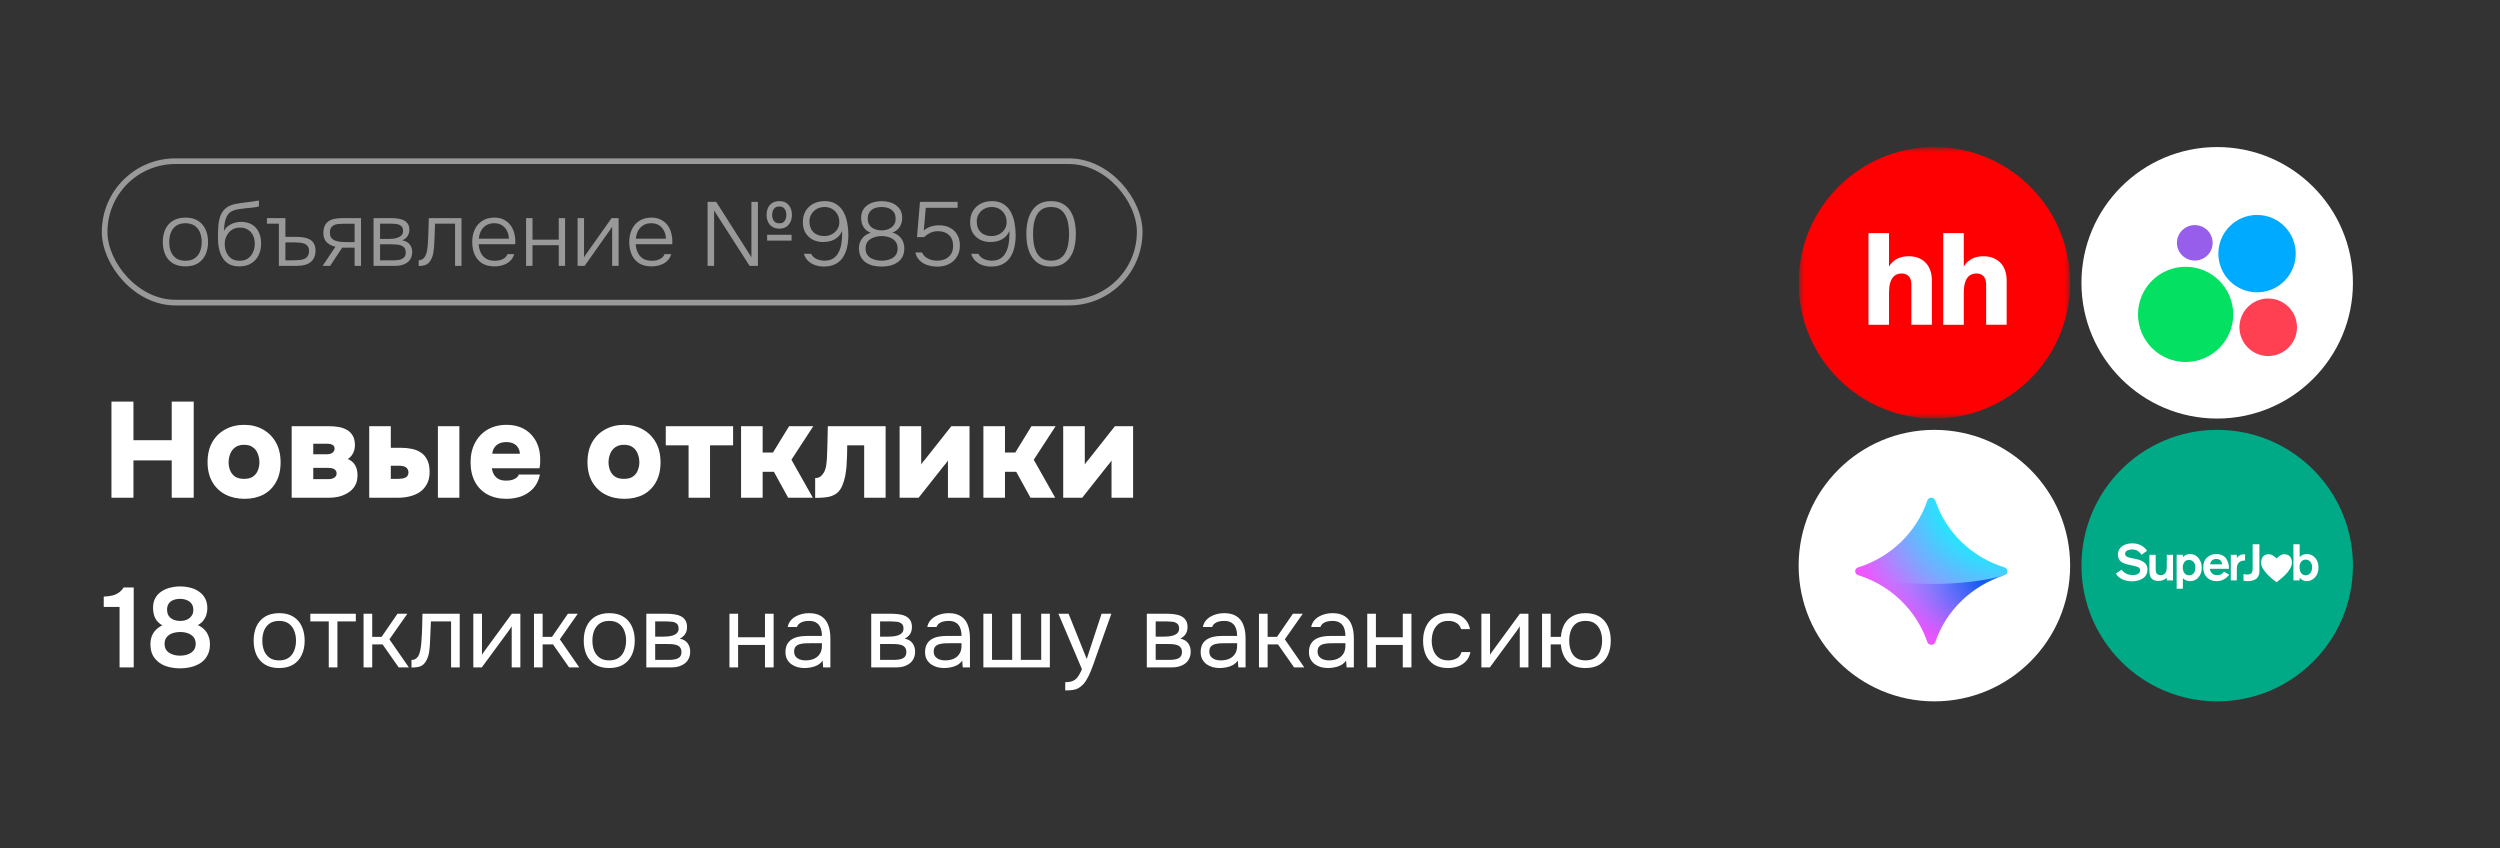 <?xml version="1.0" encoding="UTF-8"?> <svg xmlns="http://www.w3.org/2000/svg" width="221" height="75" viewBox="0 0 221 75" fill="none"><rect x="0" y="0" width="221" height="75" fill="#333333" stroke="none"/><g opacity="0.5"><rect x="9.25" y="14.25" width="91.5" height="12.5" rx="6.25" stroke="white" stroke-width="0.5"></rect><path d="M16.392 23.548C15.949 23.548 15.579 23.457 15.28 23.276C14.981 23.089 14.757 22.833 14.608 22.508C14.464 22.183 14.392 21.812 14.392 21.396C14.392 20.975 14.464 20.604 14.608 20.284C14.757 19.959 14.981 19.703 15.28 19.516C15.579 19.329 15.952 19.236 16.4 19.236C16.843 19.236 17.211 19.329 17.504 19.516C17.803 19.703 18.024 19.959 18.168 20.284C18.317 20.604 18.392 20.975 18.392 21.396C18.392 21.812 18.317 22.183 18.168 22.508C18.019 22.833 17.795 23.089 17.496 23.276C17.203 23.457 16.835 23.548 16.392 23.548ZM16.392 23.052C16.723 23.052 16.995 22.98 17.208 22.836C17.421 22.687 17.579 22.487 17.68 22.236C17.781 21.985 17.832 21.705 17.832 21.396C17.832 21.087 17.781 20.807 17.68 20.556C17.579 20.305 17.421 20.105 17.208 19.956C16.995 19.807 16.723 19.732 16.392 19.732C16.061 19.732 15.789 19.807 15.576 19.956C15.363 20.105 15.205 20.305 15.104 20.556C15.008 20.807 14.96 21.087 14.96 21.396C14.96 21.705 15.008 21.985 15.104 22.236C15.205 22.487 15.363 22.687 15.576 22.836C15.789 22.98 16.061 23.052 16.392 23.052ZM21.171 23.548C20.878 23.548 20.622 23.505 20.403 23.42C20.19 23.329 20.011 23.204 19.867 23.044C19.723 22.884 19.606 22.697 19.515 22.484C19.43 22.271 19.366 22.044 19.323 21.804C19.286 21.559 19.267 21.305 19.267 21.044C19.267 20.665 19.278 20.308 19.299 19.972C19.326 19.636 19.39 19.335 19.491 19.068C19.593 18.796 19.755 18.569 19.979 18.388C20.203 18.207 20.513 18.081 20.907 18.012C21.137 17.969 21.363 17.935 21.587 17.908C21.811 17.881 22.033 17.855 22.251 17.828C22.315 17.817 22.382 17.807 22.451 17.796C22.521 17.785 22.593 17.775 22.667 17.764C22.747 17.748 22.822 17.735 22.891 17.724V18.244C22.838 18.265 22.769 18.284 22.683 18.3C22.598 18.311 22.507 18.324 22.411 18.34C22.315 18.351 22.219 18.361 22.123 18.372C22.033 18.377 21.947 18.385 21.867 18.396C21.793 18.401 21.731 18.407 21.683 18.412C21.491 18.433 21.294 18.46 21.091 18.492C20.894 18.519 20.707 18.572 20.531 18.652C20.361 18.727 20.217 18.857 20.099 19.044C20.019 19.172 19.958 19.319 19.915 19.484C19.873 19.649 19.843 19.815 19.827 19.98C19.811 20.14 19.801 20.284 19.795 20.412C19.907 20.209 20.049 20.052 20.219 19.94C20.39 19.823 20.571 19.74 20.763 19.692C20.955 19.639 21.137 19.612 21.307 19.612C21.686 19.612 22.009 19.692 22.275 19.852C22.542 20.012 22.742 20.236 22.875 20.524C23.014 20.812 23.083 21.145 23.083 21.524C23.083 21.908 23.009 22.255 22.859 22.564C22.71 22.868 22.491 23.108 22.203 23.284C21.921 23.46 21.577 23.548 21.171 23.548ZM21.187 23.052C21.475 23.052 21.718 22.985 21.915 22.852C22.113 22.713 22.262 22.529 22.363 22.3C22.47 22.071 22.523 21.82 22.523 21.548C22.523 21.276 22.473 21.033 22.371 20.82C22.27 20.601 22.121 20.431 21.923 20.308C21.731 20.18 21.494 20.116 21.211 20.116C20.939 20.116 20.702 20.183 20.499 20.316C20.302 20.449 20.147 20.625 20.035 20.844C19.923 21.063 19.867 21.303 19.867 21.564C19.867 21.831 19.915 22.079 20.011 22.308C20.113 22.532 20.259 22.713 20.451 22.852C20.649 22.985 20.894 23.052 21.187 23.052ZM24.653 23.5V19.772H23.597V19.284H25.229V20.94H26.221C26.461 20.94 26.682 20.959 26.885 20.996C27.087 21.033 27.263 21.097 27.413 21.188C27.562 21.273 27.679 21.396 27.765 21.556C27.85 21.711 27.893 21.908 27.893 22.148C27.893 22.393 27.85 22.604 27.765 22.78C27.685 22.951 27.57 23.089 27.421 23.196C27.277 23.303 27.106 23.38 26.909 23.428C26.711 23.476 26.498 23.5 26.269 23.5H24.653ZM25.229 23.012H25.821C26.013 23.012 26.197 23.007 26.373 22.996C26.554 22.985 26.714 22.956 26.853 22.908C26.997 22.855 27.109 22.769 27.189 22.652C27.274 22.535 27.317 22.375 27.317 22.172C27.317 22.001 27.279 21.868 27.205 21.772C27.135 21.671 27.042 21.596 26.925 21.548C26.807 21.495 26.677 21.463 26.533 21.452C26.394 21.436 26.255 21.428 26.117 21.428H25.229V23.012ZM28.523 23.5L29.651 21.812C29.331 21.737 29.072 21.604 28.875 21.412C28.683 21.215 28.587 20.945 28.587 20.604C28.587 20.348 28.627 20.135 28.707 19.964C28.787 19.793 28.899 19.66 29.043 19.564C29.187 19.463 29.357 19.391 29.555 19.348C29.757 19.305 29.981 19.284 30.227 19.284H31.915V23.5H31.347V21.892H30.251L29.187 23.5H28.523ZM30.643 21.404H31.347V19.78H30.339C30.173 19.78 30.019 19.788 29.875 19.804C29.736 19.82 29.613 19.855 29.507 19.908C29.4 19.961 29.315 20.041 29.251 20.148C29.192 20.249 29.163 20.388 29.163 20.564C29.163 20.761 29.205 20.916 29.291 21.028C29.381 21.14 29.499 21.223 29.643 21.276C29.787 21.329 29.947 21.364 30.123 21.38C30.299 21.396 30.472 21.404 30.643 21.404ZM33.021 23.5V19.284H34.645C34.821 19.284 34.999 19.297 35.181 19.324C35.362 19.345 35.527 19.393 35.677 19.468C35.831 19.537 35.954 19.641 36.045 19.78C36.141 19.913 36.189 20.095 36.189 20.324C36.189 20.447 36.167 20.567 36.125 20.684C36.082 20.801 36.015 20.908 35.925 21.004C35.839 21.1 35.719 21.18 35.565 21.244C35.869 21.308 36.09 21.433 36.229 21.62C36.367 21.801 36.437 22.02 36.437 22.276C36.437 22.489 36.397 22.673 36.317 22.828C36.242 22.983 36.135 23.111 35.997 23.212C35.863 23.308 35.706 23.38 35.525 23.428C35.349 23.476 35.162 23.5 34.965 23.5H33.021ZM33.597 23.012H34.813C34.983 23.012 35.149 22.996 35.309 22.964C35.474 22.927 35.607 22.86 35.709 22.764C35.815 22.663 35.869 22.516 35.869 22.324C35.869 22.143 35.829 22.004 35.749 21.908C35.669 21.807 35.565 21.735 35.437 21.692C35.309 21.649 35.17 21.623 35.021 21.612C34.871 21.601 34.73 21.596 34.597 21.596H33.597V23.012ZM33.597 21.124H34.365C34.482 21.124 34.613 21.116 34.757 21.1C34.901 21.084 35.039 21.052 35.173 21.004C35.306 20.956 35.415 20.887 35.501 20.796C35.586 20.7 35.629 20.575 35.629 20.42C35.629 20.207 35.57 20.057 35.453 19.972C35.341 19.881 35.202 19.825 35.037 19.804C34.877 19.783 34.722 19.772 34.573 19.772H33.597V21.124ZM37.012 23.516V23.012C37.118 23.007 37.212 22.983 37.292 22.94C37.377 22.897 37.449 22.839 37.508 22.764C37.604 22.647 37.676 22.484 37.724 22.276C37.772 22.063 37.804 21.833 37.82 21.588C37.841 21.337 37.854 21.084 37.86 20.828C37.87 20.567 37.878 20.308 37.884 20.052C37.894 19.791 37.902 19.535 37.908 19.284H40.796V23.5H40.228V19.772H38.46C38.454 19.975 38.446 20.177 38.436 20.38C38.43 20.577 38.422 20.775 38.412 20.972C38.406 21.169 38.398 21.369 38.388 21.572C38.377 21.807 38.35 22.06 38.308 22.332C38.265 22.599 38.177 22.836 38.044 23.044C37.937 23.215 37.806 23.335 37.652 23.404C37.497 23.473 37.284 23.511 37.012 23.516ZM43.72 23.548C43.277 23.548 42.909 23.457 42.616 23.276C42.322 23.089 42.104 22.833 41.96 22.508C41.816 22.183 41.744 21.812 41.744 21.396C41.744 20.98 41.818 20.612 41.968 20.292C42.117 19.967 42.338 19.711 42.632 19.524C42.925 19.332 43.285 19.236 43.712 19.236C44.021 19.236 44.29 19.295 44.52 19.412C44.754 19.524 44.949 19.679 45.104 19.876C45.258 20.073 45.37 20.297 45.44 20.548C45.514 20.799 45.552 21.057 45.552 21.324C45.552 21.372 45.552 21.417 45.552 21.46C45.552 21.503 45.549 21.545 45.544 21.588H42.312C42.333 21.871 42.397 22.124 42.504 22.348C42.61 22.567 42.765 22.74 42.968 22.868C43.176 22.991 43.434 23.052 43.744 23.052C43.888 23.052 44.034 23.036 44.184 23.004C44.333 22.967 44.469 22.905 44.592 22.82C44.714 22.729 44.805 22.612 44.864 22.468H45.456C45.381 22.719 45.256 22.924 45.08 23.084C44.904 23.244 44.696 23.361 44.456 23.436C44.216 23.511 43.97 23.548 43.72 23.548ZM42.328 21.1H44.984C44.978 20.839 44.922 20.607 44.816 20.404C44.709 20.196 44.562 20.033 44.376 19.916C44.189 19.793 43.96 19.732 43.688 19.732C43.405 19.732 43.165 19.796 42.968 19.924C42.77 20.052 42.618 20.22 42.512 20.428C42.41 20.636 42.349 20.86 42.328 21.1ZM46.505 23.5V19.284H47.073V21.188H49.393V19.284H49.953V23.5H49.393V21.676H47.073V23.5H46.505ZM51.06 23.5V19.284H51.628V22.748C51.665 22.679 51.711 22.607 51.764 22.532C51.822 22.452 51.87 22.385 51.908 22.332L54.06 19.284H54.684V23.5H54.116V20.036C54.073 20.111 54.028 20.183 53.98 20.252C53.932 20.321 53.884 20.388 53.836 20.452L51.684 23.5H51.06ZM57.602 23.548C57.16 23.548 56.792 23.457 56.498 23.276C56.205 23.089 55.986 22.833 55.842 22.508C55.698 22.183 55.626 21.812 55.626 21.396C55.626 20.98 55.701 20.612 55.85 20.292C56 19.967 56.221 19.711 56.514 19.524C56.808 19.332 57.168 19.236 57.594 19.236C57.904 19.236 58.173 19.295 58.402 19.412C58.637 19.524 58.832 19.679 58.986 19.876C59.141 20.073 59.253 20.297 59.322 20.548C59.397 20.799 59.434 21.057 59.434 21.324C59.434 21.372 59.434 21.417 59.434 21.46C59.434 21.503 59.432 21.545 59.426 21.588H56.194C56.216 21.871 56.28 22.124 56.386 22.348C56.493 22.567 56.648 22.74 56.85 22.868C57.058 22.991 57.317 23.052 57.626 23.052C57.77 23.052 57.917 23.036 58.066 23.004C58.216 22.967 58.352 22.905 58.474 22.82C58.597 22.729 58.688 22.612 58.746 22.468H59.338C59.264 22.719 59.138 22.924 58.962 23.084C58.786 23.244 58.578 23.361 58.338 23.436C58.098 23.511 57.853 23.548 57.602 23.548ZM56.21 21.1H58.866C58.861 20.839 58.805 20.607 58.698 20.404C58.592 20.196 58.445 20.033 58.258 19.916C58.072 19.793 57.842 19.732 57.57 19.732C57.288 19.732 57.048 19.796 56.85 19.924C56.653 20.052 56.501 20.22 56.394 20.428C56.293 20.636 56.232 20.86 56.21 21.1ZM62.552 23.5V17.844H63.312L66.424 22.74V17.844H67V23.5H66.264L63.128 18.612V23.5H62.552ZM67.816 21.268V20.756H69.976V21.268H67.816ZM68.896 20.212C68.651 20.212 68.443 20.159 68.272 20.052C68.107 19.945 67.981 19.801 67.896 19.62C67.811 19.433 67.768 19.225 67.768 18.996C67.768 18.756 67.811 18.545 67.896 18.364C67.981 18.183 68.109 18.041 68.28 17.94C68.451 17.833 68.659 17.78 68.904 17.78C69.144 17.78 69.344 17.833 69.504 17.94C69.669 18.047 69.795 18.193 69.88 18.38C69.966 18.561 70.008 18.767 70.008 18.996C70.008 19.22 69.966 19.425 69.88 19.612C69.795 19.793 69.669 19.94 69.504 20.052C69.339 20.159 69.136 20.212 68.896 20.212ZM68.896 19.74C69.051 19.74 69.174 19.705 69.264 19.636C69.355 19.561 69.419 19.468 69.456 19.356C69.493 19.239 69.512 19.116 69.512 18.988C69.512 18.871 69.493 18.756 69.456 18.644C69.419 18.532 69.355 18.439 69.264 18.364C69.174 18.289 69.051 18.252 68.896 18.252C68.742 18.252 68.616 18.287 68.52 18.356C68.43 18.425 68.363 18.519 68.32 18.636C68.278 18.748 68.256 18.868 68.256 18.996C68.256 19.124 68.278 19.247 68.32 19.364C68.363 19.476 68.43 19.567 68.52 19.636C68.616 19.705 68.742 19.74 68.896 19.74ZM72.82 23.564C72.564 23.564 72.316 23.524 72.076 23.444C71.836 23.364 71.625 23.239 71.444 23.068C71.268 22.897 71.14 22.687 71.06 22.436H71.7C71.806 22.644 71.972 22.799 72.196 22.9C72.425 22.996 72.652 23.044 72.876 23.044C73.196 23.044 73.457 22.977 73.66 22.844C73.862 22.711 74.02 22.532 74.132 22.308C74.249 22.084 74.329 21.836 74.372 21.564C74.42 21.287 74.444 21.007 74.444 20.724C74.444 20.687 74.444 20.644 74.444 20.596C74.444 20.543 74.441 20.484 74.436 20.42C74.34 20.649 74.206 20.836 74.036 20.98C73.865 21.124 73.668 21.231 73.444 21.3C73.225 21.364 72.998 21.396 72.764 21.396C72.433 21.396 72.132 21.329 71.86 21.196C71.593 21.057 71.377 20.857 71.212 20.596C71.052 20.335 70.972 20.017 70.972 19.644C70.972 19.265 71.052 18.937 71.212 18.66C71.377 18.383 71.604 18.167 71.892 18.012C72.185 17.857 72.521 17.78 72.9 17.78C73.316 17.78 73.66 17.871 73.932 18.052C74.209 18.228 74.425 18.465 74.58 18.764C74.734 19.057 74.841 19.38 74.9 19.732C74.964 20.079 74.996 20.423 74.996 20.764C74.996 21.153 74.958 21.516 74.884 21.852C74.809 22.188 74.686 22.487 74.516 22.748C74.35 23.004 74.126 23.204 73.844 23.348C73.566 23.492 73.225 23.564 72.82 23.564ZM72.86 20.868C73.1 20.868 73.321 20.817 73.524 20.716C73.726 20.609 73.889 20.465 74.012 20.284C74.134 20.097 74.196 19.881 74.196 19.636C74.196 19.375 74.14 19.145 74.028 18.948C73.916 18.745 73.761 18.588 73.564 18.476C73.366 18.359 73.14 18.3 72.884 18.3C72.633 18.3 72.406 18.356 72.204 18.468C72.006 18.58 71.849 18.732 71.732 18.924C71.614 19.116 71.556 19.332 71.556 19.572C71.556 19.977 71.673 20.295 71.908 20.524C72.142 20.753 72.46 20.868 72.86 20.868ZM77.933 23.564C77.677 23.564 77.429 23.537 77.189 23.484C76.954 23.425 76.741 23.335 76.549 23.212C76.362 23.084 76.213 22.916 76.101 22.708C75.989 22.5 75.933 22.247 75.933 21.948C75.933 21.735 75.973 21.535 76.053 21.348C76.138 21.161 76.258 21.001 76.413 20.868C76.573 20.735 76.759 20.639 76.973 20.58C76.754 20.495 76.583 20.38 76.461 20.236C76.338 20.092 76.25 19.935 76.197 19.764C76.149 19.588 76.125 19.42 76.125 19.26C76.125 18.999 76.175 18.775 76.277 18.588C76.378 18.401 76.514 18.249 76.685 18.132C76.861 18.009 77.055 17.921 77.269 17.868C77.487 17.809 77.711 17.78 77.941 17.78C78.17 17.78 78.391 17.809 78.605 17.868C78.823 17.921 79.018 18.009 79.189 18.132C79.365 18.255 79.503 18.409 79.605 18.596C79.706 18.777 79.757 18.999 79.757 19.26C79.757 19.425 79.73 19.591 79.677 19.756C79.623 19.921 79.533 20.076 79.405 20.22C79.282 20.359 79.109 20.473 78.885 20.564C79.114 20.623 79.306 20.721 79.461 20.86C79.621 20.993 79.741 21.156 79.821 21.348C79.901 21.535 79.941 21.735 79.941 21.948C79.941 22.247 79.885 22.5 79.773 22.708C79.661 22.911 79.509 23.076 79.317 23.204C79.125 23.332 78.909 23.425 78.669 23.484C78.434 23.537 78.189 23.564 77.933 23.564ZM77.941 23.044C78.09 23.044 78.245 23.028 78.405 22.996C78.57 22.964 78.725 22.908 78.869 22.828C79.013 22.748 79.127 22.639 79.213 22.5C79.303 22.356 79.349 22.177 79.349 21.964C79.349 21.697 79.279 21.484 79.141 21.324C79.007 21.164 78.831 21.049 78.613 20.98C78.399 20.905 78.175 20.868 77.941 20.868C77.711 20.868 77.487 20.905 77.269 20.98C77.05 21.049 76.869 21.164 76.725 21.324C76.586 21.484 76.517 21.697 76.517 21.964C76.517 22.177 76.562 22.356 76.653 22.5C76.743 22.639 76.861 22.748 77.005 22.828C77.149 22.908 77.303 22.964 77.469 22.996C77.634 23.028 77.791 23.044 77.941 23.044ZM77.941 20.364C78.149 20.364 78.343 20.329 78.525 20.26C78.711 20.185 78.866 20.073 78.989 19.924C79.111 19.775 79.173 19.588 79.173 19.364C79.178 19.103 79.122 18.895 79.005 18.74C78.887 18.585 78.735 18.473 78.549 18.404C78.362 18.335 78.159 18.3 77.941 18.3C77.722 18.3 77.517 18.335 77.325 18.404C77.138 18.473 76.989 18.585 76.877 18.74C76.765 18.889 76.709 19.087 76.709 19.332C76.709 19.572 76.767 19.769 76.885 19.924C77.002 20.079 77.154 20.191 77.341 20.26C77.533 20.329 77.733 20.364 77.941 20.364ZM82.846 23.572C82.644 23.572 82.438 23.548 82.23 23.5C82.028 23.457 81.836 23.388 81.654 23.292C81.478 23.191 81.324 23.06 81.19 22.9C81.062 22.74 80.972 22.545 80.918 22.316H81.51C81.58 22.481 81.684 22.617 81.822 22.724C81.961 22.831 82.116 22.911 82.286 22.964C82.462 23.017 82.633 23.044 82.798 23.044C83.076 23.044 83.324 22.999 83.542 22.908C83.761 22.812 83.934 22.668 84.062 22.476C84.19 22.284 84.254 22.039 84.254 21.74C84.254 21.319 84.132 20.996 83.886 20.772C83.646 20.548 83.324 20.436 82.918 20.436C82.673 20.436 82.444 20.487 82.23 20.588C82.022 20.689 81.844 20.815 81.694 20.964H81.062L81.326 17.844H84.654V18.372H81.838L81.662 20.388C81.833 20.228 82.03 20.111 82.254 20.036C82.484 19.956 82.748 19.916 83.046 19.916C83.404 19.916 83.718 19.991 83.99 20.14C84.262 20.284 84.473 20.489 84.622 20.756C84.777 21.023 84.854 21.337 84.854 21.7C84.854 22.1 84.764 22.439 84.582 22.716C84.406 22.993 84.166 23.207 83.862 23.356C83.558 23.5 83.22 23.572 82.846 23.572ZM87.609 23.564C87.353 23.564 87.105 23.524 86.865 23.444C86.625 23.364 86.414 23.239 86.233 23.068C86.057 22.897 85.929 22.687 85.849 22.436H86.489C86.595 22.644 86.761 22.799 86.985 22.9C87.214 22.996 87.441 23.044 87.665 23.044C87.985 23.044 88.246 22.977 88.449 22.844C88.651 22.711 88.809 22.532 88.921 22.308C89.038 22.084 89.118 21.836 89.161 21.564C89.209 21.287 89.233 21.007 89.233 20.724C89.233 20.687 89.233 20.644 89.233 20.596C89.233 20.543 89.23 20.484 89.225 20.42C89.129 20.649 88.995 20.836 88.825 20.98C88.654 21.124 88.457 21.231 88.233 21.3C88.014 21.364 87.787 21.396 87.553 21.396C87.222 21.396 86.921 21.329 86.649 21.196C86.382 21.057 86.166 20.857 86.001 20.596C85.841 20.335 85.761 20.017 85.761 19.644C85.761 19.265 85.841 18.937 86.001 18.66C86.166 18.383 86.393 18.167 86.681 18.012C86.974 17.857 87.31 17.78 87.689 17.78C88.105 17.78 88.449 17.871 88.721 18.052C88.998 18.228 89.214 18.465 89.369 18.764C89.523 19.057 89.63 19.38 89.689 19.732C89.753 20.079 89.785 20.423 89.785 20.764C89.785 21.153 89.747 21.516 89.673 21.852C89.598 22.188 89.475 22.487 89.305 22.748C89.139 23.004 88.915 23.204 88.633 23.348C88.355 23.492 88.014 23.564 87.609 23.564ZM87.649 20.868C87.889 20.868 88.11 20.817 88.313 20.716C88.515 20.609 88.678 20.465 88.801 20.284C88.923 20.097 88.985 19.881 88.985 19.636C88.985 19.375 88.929 19.145 88.817 18.948C88.705 18.745 88.55 18.588 88.353 18.476C88.155 18.359 87.929 18.3 87.673 18.3C87.422 18.3 87.195 18.356 86.993 18.468C86.795 18.58 86.638 18.732 86.521 18.924C86.403 19.116 86.345 19.332 86.345 19.572C86.345 19.977 86.462 20.295 86.697 20.524C86.931 20.753 87.249 20.868 87.649 20.868ZM92.914 23.564C92.514 23.564 92.172 23.489 91.89 23.34C91.612 23.185 91.388 22.975 91.218 22.708C91.047 22.441 90.922 22.135 90.842 21.788C90.767 21.436 90.73 21.065 90.73 20.676C90.73 20.287 90.767 19.919 90.842 19.572C90.922 19.225 91.047 18.919 91.218 18.652C91.388 18.38 91.612 18.167 91.89 18.012C92.167 17.857 92.508 17.78 92.914 17.78C93.335 17.78 93.687 17.863 93.97 18.028C94.252 18.188 94.477 18.407 94.642 18.684C94.812 18.961 94.933 19.273 95.002 19.62C95.071 19.961 95.106 20.313 95.106 20.676C95.106 21.039 95.071 21.393 95.002 21.74C94.933 22.081 94.812 22.391 94.642 22.668C94.477 22.94 94.252 23.159 93.97 23.324C93.687 23.484 93.335 23.564 92.914 23.564ZM92.914 23.044C93.25 23.044 93.522 22.975 93.73 22.836C93.938 22.692 94.098 22.503 94.21 22.268C94.327 22.033 94.404 21.777 94.442 21.5C94.484 21.223 94.506 20.948 94.506 20.676C94.506 20.409 94.484 20.137 94.442 19.86C94.404 19.583 94.327 19.327 94.21 19.092C94.098 18.852 93.938 18.66 93.73 18.516C93.522 18.372 93.25 18.3 92.914 18.3C92.578 18.3 92.303 18.372 92.09 18.516C91.882 18.66 91.722 18.852 91.61 19.092C91.498 19.327 91.421 19.583 91.378 19.86C91.341 20.137 91.322 20.409 91.322 20.676C91.322 20.948 91.341 21.223 91.378 21.5C91.421 21.777 91.498 22.033 91.61 22.268C91.722 22.503 91.882 22.692 92.09 22.836C92.303 22.975 92.578 23.044 92.914 23.044Z" fill="white"></path></g><path d="M9.852 44V35.504H11.796V38.912H15.18V35.504H17.124V44H15.18V40.7H11.796V44H9.852ZM21.613 44.096C20.981 44.096 20.417 43.968 19.921 43.712C19.433 43.456 19.049 43.088 18.769 42.608C18.489 42.12 18.349 41.536 18.349 40.856C18.349 40.16 18.489 39.568 18.769 39.08C19.057 38.584 19.445 38.208 19.933 37.952C20.421 37.688 20.973 37.556 21.589 37.556C22.213 37.556 22.765 37.692 23.245 37.964C23.725 38.228 24.105 38.608 24.385 39.104C24.665 39.592 24.805 40.184 24.805 40.88C24.805 41.56 24.669 42.14 24.397 42.62C24.133 43.1 23.761 43.468 23.281 43.724C22.801 43.972 22.245 44.096 21.613 44.096ZM21.577 42.332C21.921 42.332 22.189 42.26 22.381 42.116C22.581 41.972 22.721 41.788 22.801 41.564C22.889 41.34 22.933 41.108 22.933 40.868C22.933 40.628 22.889 40.388 22.801 40.148C22.721 39.908 22.581 39.712 22.381 39.56C22.189 39.4 21.921 39.32 21.577 39.32C21.241 39.32 20.973 39.4 20.773 39.56C20.573 39.712 20.429 39.908 20.341 40.148C20.253 40.388 20.209 40.628 20.209 40.868C20.209 41.116 20.253 41.352 20.341 41.576C20.429 41.8 20.573 41.984 20.773 42.128C20.973 42.264 21.241 42.332 21.577 42.332ZM25.784 44V37.676H29.072C29.344 37.676 29.612 37.696 29.876 37.736C30.148 37.776 30.396 37.856 30.62 37.976C30.844 38.088 31.024 38.256 31.16 38.48C31.304 38.696 31.376 38.992 31.376 39.368C31.376 39.544 31.348 39.712 31.292 39.872C31.236 40.032 31.16 40.172 31.064 40.292C30.968 40.412 30.864 40.508 30.752 40.58C31.04 40.7 31.252 40.88 31.388 41.12C31.532 41.352 31.604 41.652 31.604 42.02C31.604 42.396 31.524 42.712 31.364 42.968C31.212 43.216 31.008 43.416 30.752 43.568C30.504 43.72 30.236 43.832 29.948 43.904C29.668 43.968 29.4 44 29.144 44H25.784ZM27.692 42.356H29.036C29.18 42.356 29.304 42.336 29.408 42.296C29.52 42.256 29.604 42.2 29.66 42.128C29.724 42.056 29.756 41.96 29.756 41.84C29.756 41.752 29.736 41.68 29.696 41.624C29.664 41.56 29.612 41.508 29.54 41.468C29.476 41.428 29.396 41.4 29.3 41.384C29.204 41.368 29.1 41.36 28.988 41.36H27.692V42.356ZM27.692 40.16H28.808C28.92 40.16 29.02 40.152 29.108 40.136C29.204 40.12 29.284 40.092 29.348 40.052C29.42 40.004 29.476 39.948 29.516 39.884C29.556 39.82 29.576 39.748 29.576 39.668C29.576 39.548 29.544 39.456 29.48 39.392C29.424 39.328 29.34 39.284 29.228 39.26C29.124 39.236 29.008 39.224 28.88 39.224H27.692V40.16ZM32.639 44V37.676H34.547V39.584H35.423C35.767 39.584 36.095 39.616 36.407 39.68C36.719 39.744 36.991 39.856 37.223 40.016C37.463 40.176 37.647 40.396 37.775 40.676C37.911 40.948 37.979 41.296 37.979 41.72C37.979 42.144 37.899 42.5 37.739 42.788C37.587 43.076 37.379 43.312 37.115 43.496C36.851 43.672 36.551 43.8 36.215 43.88C35.887 43.96 35.547 44 35.195 44H32.639ZM34.547 42.332H35.087C35.247 42.332 35.387 42.324 35.507 42.308C35.635 42.292 35.743 42.264 35.831 42.224C35.927 42.176 35.995 42.116 36.035 42.044C36.083 41.972 36.107 41.88 36.107 41.768C36.107 41.648 36.083 41.552 36.035 41.48C35.995 41.4 35.939 41.34 35.867 41.3C35.795 41.252 35.707 41.22 35.603 41.204C35.507 41.18 35.395 41.168 35.267 41.168H34.547V42.332ZM38.711 44V37.676H40.607V44H38.711ZM44.779 44.096C44.123 44.096 43.555 43.964 43.075 43.7C42.603 43.436 42.239 43.064 41.983 42.584C41.727 42.096 41.599 41.524 41.599 40.868C41.599 40.212 41.731 39.636 41.995 39.14C42.259 38.644 42.627 38.256 43.099 37.976C43.579 37.696 44.143 37.556 44.791 37.556C45.255 37.556 45.671 37.632 46.039 37.784C46.407 37.936 46.719 38.152 46.975 38.432C47.231 38.704 47.427 39.032 47.563 39.416C47.699 39.8 47.763 40.224 47.755 40.688C47.755 40.808 47.751 40.928 47.743 41.048C47.735 41.16 47.715 41.276 47.683 41.396H43.483C43.507 41.596 43.567 41.78 43.663 41.948C43.759 42.116 43.895 42.248 44.071 42.344C44.247 42.44 44.471 42.488 44.743 42.488C44.935 42.488 45.107 42.468 45.259 42.428C45.419 42.38 45.551 42.316 45.655 42.236C45.759 42.148 45.827 42.052 45.859 41.948H47.731C47.627 42.452 47.427 42.864 47.131 43.184C46.835 43.496 46.483 43.728 46.075 43.88C45.667 44.024 45.235 44.096 44.779 44.096ZM43.519 40.112H45.955C45.955 39.944 45.911 39.78 45.823 39.62C45.743 39.46 45.615 39.332 45.439 39.236C45.263 39.132 45.035 39.08 44.755 39.08C44.483 39.08 44.255 39.132 44.071 39.236C43.887 39.34 43.751 39.472 43.663 39.632C43.575 39.792 43.527 39.952 43.519 40.112ZM55.199 44.096C54.566 44.096 54.002 43.968 53.507 43.712C53.019 43.456 52.635 43.088 52.355 42.608C52.075 42.12 51.934 41.536 51.934 40.856C51.934 40.16 52.075 39.568 52.355 39.08C52.642 38.584 53.031 38.208 53.519 37.952C54.007 37.688 54.559 37.556 55.175 37.556C55.798 37.556 56.35 37.692 56.831 37.964C57.31 38.228 57.691 38.608 57.971 39.104C58.251 39.592 58.391 40.184 58.391 40.88C58.391 41.56 58.255 42.14 57.983 42.62C57.718 43.1 57.346 43.468 56.867 43.724C56.386 43.972 55.831 44.096 55.199 44.096ZM55.163 42.332C55.507 42.332 55.775 42.26 55.967 42.116C56.166 41.972 56.306 41.788 56.386 41.564C56.474 41.34 56.519 41.108 56.519 40.868C56.519 40.628 56.474 40.388 56.386 40.148C56.306 39.908 56.166 39.712 55.967 39.56C55.775 39.4 55.507 39.32 55.163 39.32C54.827 39.32 54.559 39.4 54.358 39.56C54.158 39.712 54.014 39.908 53.926 40.148C53.839 40.388 53.794 40.628 53.794 40.868C53.794 41.116 53.839 41.352 53.926 41.576C54.014 41.8 54.158 41.984 54.358 42.128C54.559 42.264 54.827 42.332 55.163 42.332ZM60.87 44V39.368H58.854V37.676H64.806V39.368H62.766V44H60.87ZM65.51 44V37.676H67.418V40.004H68.33L69.758 37.676H71.894L69.962 40.64L71.858 44H69.674L68.414 41.708H67.418V44H65.51ZM72.061 44.012V42.26C72.253 42.26 72.413 42.212 72.541 42.116C72.669 42.012 72.773 41.884 72.853 41.732C72.949 41.54 73.013 41.324 73.045 41.084C73.077 40.844 73.097 40.616 73.105 40.4C73.121 40.072 73.133 39.728 73.141 39.368C73.157 39 73.165 38.664 73.165 38.36C73.173 38.048 73.177 37.82 73.177 37.676H78.289V44H76.393V39.368H74.893C74.893 39.624 74.889 39.912 74.881 40.232C74.873 40.544 74.857 40.864 74.833 41.192C74.809 41.512 74.769 41.812 74.713 42.092C74.649 42.396 74.565 42.672 74.461 42.92C74.365 43.16 74.225 43.368 74.041 43.544C73.841 43.72 73.585 43.844 73.273 43.916C72.961 43.98 72.557 44.012 72.061 44.012ZM79.526 44V37.676H81.434V41.06C81.482 40.988 81.53 40.916 81.578 40.844C81.634 40.772 81.69 40.708 81.746 40.652L84.098 37.676H85.706V44H83.798V40.712C83.742 40.8 83.682 40.884 83.618 40.964C83.554 41.036 83.49 41.112 83.426 41.192L81.206 44H79.526ZM86.932 44V37.676H88.84V40.004H89.752L91.18 37.676H93.316L91.384 40.64L93.28 44H91.096L89.836 41.708H88.84V44H86.932ZM93.987 44V37.676H95.895V41.06C95.943 40.988 95.991 40.916 96.039 40.844C96.095 40.772 96.151 40.708 96.207 40.652L98.559 37.676H100.167V44H98.259V40.712C98.203 40.8 98.143 40.884 98.079 40.964C98.015 41.036 97.951 41.112 97.887 41.192L95.667 44H93.987Z" fill="white"></path><path d="M10.57 59V53.65H9.17V52.74C9.443 52.727 9.687 52.697 9.9 52.65C10.113 52.603 10.303 52.523 10.47 52.41C10.643 52.297 10.797 52.137 10.93 51.93H11.82V59H10.57ZM15.919 59.08C15.592 59.08 15.272 59.043 14.959 58.97C14.645 58.897 14.365 58.777 14.119 58.61C13.872 58.437 13.672 58.217 13.519 57.95C13.372 57.677 13.299 57.343 13.299 56.95C13.299 56.69 13.339 56.453 13.419 56.24C13.505 56.02 13.629 55.83 13.789 55.67C13.949 55.51 14.135 55.38 14.349 55.28C14.142 55.16 13.975 55.017 13.849 54.85C13.729 54.683 13.645 54.503 13.599 54.31C13.552 54.117 13.529 53.927 13.529 53.74C13.529 53.4 13.595 53.11 13.729 52.87C13.862 52.63 14.045 52.433 14.279 52.28C14.512 52.127 14.769 52.017 15.049 51.95C15.335 51.877 15.629 51.84 15.929 51.84C16.229 51.84 16.522 51.877 16.809 51.95C17.095 52.017 17.352 52.13 17.579 52.29C17.812 52.443 17.995 52.643 18.129 52.89C18.262 53.13 18.329 53.427 18.329 53.78C18.329 53.953 18.302 54.133 18.249 54.32C18.195 54.507 18.105 54.683 17.979 54.85C17.859 55.01 17.695 55.147 17.489 55.26C17.715 55.36 17.909 55.493 18.069 55.66C18.229 55.82 18.349 56.01 18.429 56.23C18.515 56.443 18.559 56.687 18.559 56.96C18.559 57.347 18.482 57.677 18.329 57.95C18.182 58.223 17.982 58.443 17.729 58.61C17.475 58.77 17.192 58.89 16.879 58.97C16.565 59.043 16.245 59.08 15.919 59.08ZM15.919 57.96C16.079 57.96 16.235 57.943 16.389 57.91C16.549 57.877 16.695 57.82 16.829 57.74C16.969 57.66 17.082 57.553 17.169 57.42C17.255 57.28 17.299 57.11 17.299 56.91C17.299 56.67 17.235 56.473 17.109 56.32C16.982 56.167 16.815 56.053 16.609 55.98C16.402 55.907 16.175 55.87 15.929 55.87C15.682 55.87 15.452 55.907 15.239 55.98C15.032 56.053 14.865 56.167 14.739 56.32C14.612 56.473 14.549 56.67 14.549 56.91C14.549 57.11 14.589 57.28 14.669 57.42C14.755 57.553 14.869 57.66 15.009 57.74C15.149 57.82 15.295 57.877 15.449 57.91C15.609 57.943 15.765 57.96 15.919 57.96ZM15.929 54.89C16.155 54.89 16.352 54.853 16.519 54.78C16.692 54.7 16.829 54.59 16.929 54.45C17.035 54.31 17.089 54.14 17.089 53.94C17.095 53.713 17.045 53.527 16.939 53.38C16.832 53.227 16.689 53.117 16.509 53.05C16.335 52.977 16.139 52.94 15.919 52.94C15.692 52.94 15.489 52.977 15.309 53.05C15.135 53.117 15.002 53.223 14.909 53.37C14.815 53.51 14.769 53.687 14.769 53.9C14.769 54.113 14.819 54.297 14.919 54.45C15.025 54.597 15.165 54.707 15.339 54.78C15.519 54.853 15.715 54.89 15.929 54.89Z" fill="white"></path><path d="M24.673 59.054C24.175 59.054 23.758 58.952 23.422 58.748C23.086 58.538 22.834 58.25 22.666 57.884C22.504 57.518 22.423 57.101 22.423 56.633C22.423 56.159 22.504 55.742 22.666 55.382C22.834 55.016 23.086 54.728 23.422 54.518C23.758 54.308 24.181 54.203 24.691 54.203C25.189 54.203 25.603 54.308 25.933 54.518C26.269 54.728 26.518 55.016 26.68 55.382C26.848 55.742 26.932 56.159 26.932 56.633C26.932 57.101 26.848 57.518 26.68 57.884C26.512 58.25 26.26 58.538 25.924 58.748C25.594 58.952 25.177 59.054 24.673 59.054ZM24.673 58.379C25.021 58.379 25.303 58.301 25.519 58.145C25.741 57.989 25.903 57.779 26.005 57.515C26.113 57.251 26.167 56.957 26.167 56.633C26.167 56.309 26.113 56.015 26.005 55.751C25.903 55.487 25.741 55.277 25.519 55.121C25.303 54.965 25.021 54.887 24.673 54.887C24.331 54.887 24.049 54.965 23.827 55.121C23.611 55.277 23.449 55.487 23.341 55.751C23.239 56.015 23.188 56.309 23.188 56.633C23.188 56.957 23.239 57.251 23.341 57.515C23.449 57.779 23.611 57.989 23.827 58.145C24.049 58.301 24.331 58.379 24.673 58.379ZM29.062 59V54.932H27.433V54.257H31.456V54.932H29.828V59H29.062ZM32.139 59V54.257H32.904V56.3H33.732L35.136 54.257H36.009L34.425 56.516L36.144 59H35.244L33.822 56.966H32.904V59H32.139ZM36.374 59.009V58.343C36.494 58.343 36.602 58.319 36.698 58.271C36.794 58.217 36.878 58.139 36.95 58.037C37.034 57.917 37.1 57.743 37.148 57.515C37.196 57.287 37.229 57.044 37.247 56.786C37.271 56.498 37.289 56.216 37.301 55.94C37.313 55.658 37.322 55.379 37.328 55.103C37.34 54.827 37.346 54.545 37.346 54.257H40.64V59H39.875V54.932H38.093C38.087 55.136 38.078 55.343 38.066 55.553C38.06 55.757 38.051 55.964 38.039 56.174C38.033 56.378 38.024 56.585 38.012 56.795C38.006 57.035 37.982 57.305 37.94 57.605C37.898 57.905 37.808 58.178 37.67 58.424C37.538 58.658 37.376 58.814 37.184 58.892C36.998 58.97 36.728 59.009 36.374 59.009ZM41.842 59V54.257H42.607V57.893C42.649 57.809 42.706 57.719 42.778 57.623C42.85 57.521 42.907 57.443 42.949 57.389L45.244 54.257H46V59H45.235V55.364C45.187 55.454 45.133 55.538 45.073 55.616C45.019 55.694 44.968 55.766 44.92 55.832L42.589 59H41.842ZM47.204 59V54.257H47.969V56.3H48.797L50.201 54.257H51.074L49.49 56.516L51.209 59H50.309L48.887 56.966H47.969V59H47.204ZM53.853 59.054C53.355 59.054 52.938 58.952 52.602 58.748C52.266 58.538 52.014 58.25 51.846 57.884C51.684 57.518 51.603 57.101 51.603 56.633C51.603 56.159 51.684 55.742 51.846 55.382C52.014 55.016 52.266 54.728 52.602 54.518C52.938 54.308 53.361 54.203 53.871 54.203C54.369 54.203 54.783 54.308 55.113 54.518C55.449 54.728 55.698 55.016 55.86 55.382C56.028 55.742 56.112 56.159 56.112 56.633C56.112 57.101 56.028 57.518 55.86 57.884C55.692 58.25 55.44 58.538 55.104 58.748C54.774 58.952 54.357 59.054 53.853 59.054ZM53.853 58.379C54.201 58.379 54.483 58.301 54.699 58.145C54.921 57.989 55.083 57.779 55.185 57.515C55.293 57.251 55.347 56.957 55.347 56.633C55.347 56.309 55.293 56.015 55.185 55.751C55.083 55.487 54.921 55.277 54.699 55.121C54.483 54.965 54.201 54.887 53.853 54.887C53.511 54.887 53.229 54.965 53.007 55.121C52.791 55.277 52.629 55.487 52.521 55.751C52.419 56.015 52.368 56.309 52.368 56.633C52.368 56.957 52.419 57.251 52.521 57.515C52.629 57.779 52.791 57.989 53.007 58.145C53.229 58.301 53.511 58.379 53.853 58.379ZM57.135 59V54.257H58.971C59.181 54.257 59.388 54.272 59.592 54.302C59.802 54.326 59.991 54.38 60.159 54.464C60.333 54.542 60.471 54.659 60.573 54.815C60.681 54.971 60.735 55.178 60.735 55.436C60.735 55.592 60.711 55.736 60.663 55.868C60.615 55.994 60.543 56.105 60.447 56.201C60.357 56.297 60.24 56.381 60.096 56.453C60.42 56.525 60.654 56.666 60.798 56.876C60.942 57.086 61.014 57.326 61.014 57.596C61.014 57.836 60.969 58.046 60.879 58.226C60.795 58.4 60.675 58.544 60.519 58.658C60.369 58.772 60.192 58.859 59.988 58.919C59.79 58.973 59.577 59 59.349 59H57.135ZM57.918 58.334H59.169C59.355 58.334 59.529 58.316 59.691 58.28C59.853 58.244 59.985 58.178 60.087 58.082C60.189 57.98 60.24 57.836 60.24 57.65C60.24 57.458 60.195 57.314 60.105 57.218C60.021 57.116 59.91 57.047 59.772 57.011C59.64 56.969 59.496 56.945 59.34 56.939C59.184 56.933 59.037 56.93 58.899 56.93H57.918V58.334ZM57.918 56.282H58.575C58.695 56.282 58.833 56.276 58.989 56.264C59.151 56.252 59.307 56.225 59.457 56.183C59.613 56.135 59.739 56.063 59.835 55.967C59.937 55.871 59.988 55.739 59.988 55.571C59.988 55.349 59.925 55.196 59.799 55.112C59.679 55.022 59.535 54.971 59.367 54.959C59.199 54.941 59.043 54.932 58.899 54.932H57.918V56.282ZM64.483 59V54.257H65.248V56.336H67.624V54.257H68.389V59H67.624V57.011H65.248V59H64.483ZM71.119 59.054C70.903 59.054 70.693 59.027 70.489 58.973C70.291 58.913 70.111 58.826 69.949 58.712C69.793 58.592 69.667 58.445 69.571 58.271C69.481 58.091 69.436 57.884 69.436 57.65C69.436 57.38 69.484 57.152 69.58 56.966C69.682 56.78 69.817 56.633 69.985 56.525C70.153 56.417 70.348 56.339 70.57 56.291C70.792 56.243 71.023 56.219 71.263 56.219H72.658C72.658 55.949 72.619 55.715 72.541 55.517C72.469 55.319 72.349 55.166 72.181 55.058C72.013 54.944 71.791 54.887 71.515 54.887C71.347 54.887 71.191 54.905 71.047 54.941C70.903 54.977 70.78 55.034 70.678 55.112C70.576 55.19 70.501 55.295 70.453 55.427H69.634C69.676 55.211 69.757 55.028 69.877 54.878C70.003 54.722 70.153 54.596 70.327 54.5C70.507 54.398 70.699 54.323 70.903 54.275C71.107 54.227 71.311 54.203 71.515 54.203C71.971 54.203 72.337 54.296 72.613 54.482C72.889 54.662 73.09 54.92 73.216 55.256C73.342 55.586 73.405 55.979 73.405 56.435V59H72.766L72.721 58.397C72.589 58.577 72.43 58.715 72.244 58.811C72.058 58.907 71.866 58.97 71.668 59C71.476 59.036 71.293 59.054 71.119 59.054ZM71.191 58.379C71.491 58.379 71.749 58.331 71.965 58.235C72.187 58.133 72.358 57.986 72.478 57.794C72.598 57.602 72.658 57.368 72.658 57.092V56.858H71.821C71.623 56.858 71.428 56.861 71.236 56.867C71.044 56.873 70.87 56.897 70.714 56.939C70.558 56.981 70.432 57.053 70.336 57.155C70.246 57.257 70.201 57.404 70.201 57.596C70.201 57.776 70.246 57.923 70.336 58.037C70.432 58.151 70.555 58.238 70.705 58.298C70.861 58.352 71.023 58.379 71.191 58.379ZM77.016 59V54.257H78.852C79.062 54.257 79.269 54.272 79.473 54.302C79.683 54.326 79.872 54.38 80.04 54.464C80.214 54.542 80.352 54.659 80.454 54.815C80.562 54.971 80.616 55.178 80.616 55.436C80.616 55.592 80.592 55.736 80.544 55.868C80.496 55.994 80.424 56.105 80.328 56.201C80.238 56.297 80.121 56.381 79.977 56.453C80.301 56.525 80.535 56.666 80.679 56.876C80.823 57.086 80.895 57.326 80.895 57.596C80.895 57.836 80.85 58.046 80.76 58.226C80.676 58.4 80.556 58.544 80.4 58.658C80.25 58.772 80.073 58.859 79.869 58.919C79.671 58.973 79.458 59 79.23 59H77.016ZM77.799 58.334H79.05C79.236 58.334 79.41 58.316 79.572 58.28C79.734 58.244 79.866 58.178 79.968 58.082C80.07 57.98 80.121 57.836 80.121 57.65C80.121 57.458 80.076 57.314 79.986 57.218C79.902 57.116 79.791 57.047 79.653 57.011C79.521 56.969 79.377 56.945 79.221 56.939C79.065 56.933 78.918 56.93 78.78 56.93H77.799V58.334ZM77.799 56.282H78.456C78.576 56.282 78.714 56.276 78.87 56.264C79.032 56.252 79.188 56.225 79.338 56.183C79.494 56.135 79.62 56.063 79.716 55.967C79.818 55.871 79.869 55.739 79.869 55.571C79.869 55.349 79.806 55.196 79.68 55.112C79.56 55.022 79.416 54.971 79.248 54.959C79.08 54.941 78.924 54.932 78.78 54.932H77.799V56.282ZM83.459 59.054C83.243 59.054 83.033 59.027 82.829 58.973C82.631 58.913 82.451 58.826 82.289 58.712C82.133 58.592 82.007 58.445 81.911 58.271C81.821 58.091 81.776 57.884 81.776 57.65C81.776 57.38 81.824 57.152 81.92 56.966C82.022 56.78 82.157 56.633 82.325 56.525C82.493 56.417 82.688 56.339 82.91 56.291C83.132 56.243 83.363 56.219 83.603 56.219H84.998C84.998 55.949 84.959 55.715 84.881 55.517C84.809 55.319 84.689 55.166 84.521 55.058C84.353 54.944 84.131 54.887 83.855 54.887C83.687 54.887 83.531 54.905 83.387 54.941C83.243 54.977 83.12 55.034 83.018 55.112C82.916 55.19 82.841 55.295 82.793 55.427H81.974C82.016 55.211 82.097 55.028 82.217 54.878C82.343 54.722 82.493 54.596 82.667 54.5C82.847 54.398 83.039 54.323 83.243 54.275C83.447 54.227 83.651 54.203 83.855 54.203C84.311 54.203 84.677 54.296 84.953 54.482C85.229 54.662 85.43 54.92 85.556 55.256C85.682 55.586 85.745 55.979 85.745 56.435V59H85.106L85.061 58.397C84.929 58.577 84.77 58.715 84.584 58.811C84.398 58.907 84.206 58.97 84.008 59C83.816 59.036 83.633 59.054 83.459 59.054ZM83.531 58.379C83.831 58.379 84.089 58.331 84.305 58.235C84.527 58.133 84.698 57.986 84.818 57.794C84.938 57.602 84.998 57.368 84.998 57.092V56.858H84.161C83.963 56.858 83.768 56.861 83.576 56.867C83.384 56.873 83.21 56.897 83.054 56.939C82.898 56.981 82.772 57.053 82.676 57.155C82.586 57.257 82.541 57.404 82.541 57.596C82.541 57.776 82.586 57.923 82.676 58.037C82.772 58.151 82.895 58.238 83.045 58.298C83.201 58.352 83.363 58.379 83.531 58.379ZM86.93 59V54.257H87.695V58.334H89.477V54.257H90.242V58.334H92.042V54.257H92.807V59H86.93ZM94.167 61.034V60.305C94.461 60.305 94.695 60.263 94.869 60.179C95.043 60.101 95.187 59.975 95.301 59.801C95.421 59.633 95.535 59.417 95.643 59.153L93.564 54.257H94.464L96.066 58.253L97.38 54.257H98.244L96.912 57.992C96.846 58.184 96.771 58.4 96.687 58.64C96.603 58.88 96.51 59.123 96.408 59.369C96.306 59.621 96.192 59.852 96.066 60.062C95.946 60.278 95.811 60.452 95.661 60.584C95.535 60.698 95.412 60.788 95.292 60.854C95.172 60.92 95.025 60.965 94.851 60.989C94.683 61.019 94.455 61.034 94.167 61.034ZM101.379 59V54.257H103.215C103.425 54.257 103.632 54.272 103.836 54.302C104.046 54.326 104.235 54.38 104.403 54.464C104.577 54.542 104.715 54.659 104.817 54.815C104.925 54.971 104.979 55.178 104.979 55.436C104.979 55.592 104.955 55.736 104.907 55.868C104.859 55.994 104.787 56.105 104.691 56.201C104.601 56.297 104.484 56.381 104.34 56.453C104.664 56.525 104.898 56.666 105.042 56.876C105.186 57.086 105.258 57.326 105.258 57.596C105.258 57.836 105.213 58.046 105.123 58.226C105.039 58.4 104.919 58.544 104.763 58.658C104.613 58.772 104.436 58.859 104.232 58.919C104.034 58.973 103.821 59 103.593 59H101.379ZM102.162 58.334H103.413C103.599 58.334 103.773 58.316 103.935 58.28C104.097 58.244 104.229 58.178 104.331 58.082C104.433 57.98 104.484 57.836 104.484 57.65C104.484 57.458 104.439 57.314 104.349 57.218C104.265 57.116 104.154 57.047 104.016 57.011C103.884 56.969 103.74 56.945 103.584 56.939C103.428 56.933 103.281 56.93 103.143 56.93H102.162V58.334ZM102.162 56.282H102.819C102.939 56.282 103.077 56.276 103.233 56.264C103.395 56.252 103.551 56.225 103.701 56.183C103.857 56.135 103.983 56.063 104.079 55.967C104.181 55.871 104.232 55.739 104.232 55.571C104.232 55.349 104.169 55.196 104.043 55.112C103.923 55.022 103.779 54.971 103.611 54.959C103.443 54.941 103.287 54.932 103.143 54.932H102.162V56.282ZM107.822 59.054C107.606 59.054 107.396 59.027 107.192 58.973C106.994 58.913 106.814 58.826 106.652 58.712C106.496 58.592 106.37 58.445 106.274 58.271C106.184 58.091 106.139 57.884 106.139 57.65C106.139 57.38 106.187 57.152 106.283 56.966C106.385 56.78 106.52 56.633 106.688 56.525C106.856 56.417 107.051 56.339 107.273 56.291C107.495 56.243 107.726 56.219 107.966 56.219H109.361C109.361 55.949 109.322 55.715 109.244 55.517C109.172 55.319 109.052 55.166 108.884 55.058C108.716 54.944 108.494 54.887 108.218 54.887C108.05 54.887 107.894 54.905 107.75 54.941C107.606 54.977 107.483 55.034 107.381 55.112C107.279 55.19 107.204 55.295 107.156 55.427H106.337C106.379 55.211 106.46 55.028 106.58 54.878C106.706 54.722 106.856 54.596 107.03 54.5C107.21 54.398 107.402 54.323 107.606 54.275C107.81 54.227 108.014 54.203 108.218 54.203C108.674 54.203 109.04 54.296 109.316 54.482C109.592 54.662 109.793 54.92 109.919 55.256C110.045 55.586 110.108 55.979 110.108 56.435V59H109.469L109.424 58.397C109.292 58.577 109.133 58.715 108.947 58.811C108.761 58.907 108.569 58.97 108.371 59C108.179 59.036 107.996 59.054 107.822 59.054ZM107.894 58.379C108.194 58.379 108.452 58.331 108.668 58.235C108.89 58.133 109.061 57.986 109.181 57.794C109.301 57.602 109.361 57.368 109.361 57.092V56.858H108.524C108.326 56.858 108.131 56.861 107.939 56.867C107.747 56.873 107.573 56.897 107.417 56.939C107.261 56.981 107.135 57.053 107.039 57.155C106.949 57.257 106.904 57.404 106.904 57.596C106.904 57.776 106.949 57.923 107.039 58.037C107.135 58.151 107.258 58.238 107.408 58.298C107.564 58.352 107.726 58.379 107.894 58.379ZM111.293 59V54.257H112.058V56.3H112.886L114.29 54.257H115.163L113.579 56.516L115.298 59H114.398L112.976 56.966H112.058V59H111.293ZM117.394 59.054C117.178 59.054 116.968 59.027 116.764 58.973C116.566 58.913 116.386 58.826 116.224 58.712C116.068 58.592 115.942 58.445 115.846 58.271C115.756 58.091 115.711 57.884 115.711 57.65C115.711 57.38 115.759 57.152 115.855 56.966C115.957 56.78 116.092 56.633 116.26 56.525C116.428 56.417 116.623 56.339 116.845 56.291C117.067 56.243 117.298 56.219 117.538 56.219H118.933C118.933 55.949 118.894 55.715 118.816 55.517C118.744 55.319 118.624 55.166 118.456 55.058C118.288 54.944 118.066 54.887 117.79 54.887C117.622 54.887 117.466 54.905 117.322 54.941C117.178 54.977 117.055 55.034 116.953 55.112C116.851 55.19 116.776 55.295 116.728 55.427H115.909C115.951 55.211 116.032 55.028 116.152 54.878C116.278 54.722 116.428 54.596 116.602 54.5C116.782 54.398 116.974 54.323 117.178 54.275C117.382 54.227 117.586 54.203 117.79 54.203C118.246 54.203 118.612 54.296 118.888 54.482C119.164 54.662 119.365 54.92 119.491 55.256C119.617 55.586 119.68 55.979 119.68 56.435V59H119.041L118.996 58.397C118.864 58.577 118.705 58.715 118.519 58.811C118.333 58.907 118.141 58.97 117.943 59C117.751 59.036 117.568 59.054 117.394 59.054ZM117.466 58.379C117.766 58.379 118.024 58.331 118.24 58.235C118.462 58.133 118.633 57.986 118.753 57.794C118.873 57.602 118.933 57.368 118.933 57.092V56.858H118.096C117.898 56.858 117.703 56.861 117.511 56.867C117.319 56.873 117.145 56.897 116.989 56.939C116.833 56.981 116.707 57.053 116.611 57.155C116.521 57.257 116.476 57.404 116.476 57.596C116.476 57.776 116.521 57.923 116.611 58.037C116.707 58.151 116.83 58.238 116.98 58.298C117.136 58.352 117.298 58.379 117.466 58.379ZM120.865 59V54.257H121.63V56.336H124.006V54.257H124.771V59H124.006V57.011H121.63V59H120.865ZM128.005 59.054C127.507 59.054 127.093 58.952 126.763 58.748C126.439 58.538 126.196 58.25 126.034 57.884C125.878 57.518 125.8 57.104 125.8 56.642C125.8 56.192 125.881 55.784 126.043 55.418C126.211 55.046 126.463 54.752 126.799 54.536C127.141 54.314 127.573 54.203 128.095 54.203C128.419 54.203 128.707 54.257 128.959 54.365C129.217 54.473 129.43 54.632 129.598 54.842C129.766 55.046 129.883 55.304 129.949 55.616H129.166C129.076 55.352 128.932 55.166 128.734 55.058C128.542 54.944 128.314 54.887 128.05 54.887C127.69 54.887 127.402 54.971 127.186 55.139C126.97 55.307 126.811 55.526 126.709 55.796C126.613 56.06 126.565 56.342 126.565 56.642C126.565 56.954 126.616 57.242 126.718 57.506C126.82 57.77 126.979 57.983 127.195 58.145C127.411 58.301 127.69 58.379 128.032 58.379C128.284 58.379 128.521 58.325 128.743 58.217C128.971 58.109 129.121 57.917 129.193 57.641H129.985C129.925 57.965 129.796 58.232 129.598 58.442C129.406 58.652 129.169 58.808 128.887 58.91C128.611 59.006 128.317 59.054 128.005 59.054ZM130.955 59V54.257H131.72V57.893C131.762 57.809 131.819 57.719 131.891 57.623C131.963 57.521 132.02 57.443 132.062 57.389L134.357 54.257H135.113V59H134.348V55.364C134.3 55.454 134.246 55.538 134.186 55.616C134.132 55.694 134.081 55.766 134.033 55.832L131.702 59H130.955ZM140.159 59.054C139.463 59.054 138.938 58.862 138.584 58.478C138.23 58.088 138.029 57.584 137.981 56.966H137.081V59H136.316V54.257H137.081V56.3H137.981C138.017 55.886 138.116 55.523 138.278 55.211C138.446 54.893 138.686 54.647 138.998 54.473C139.31 54.293 139.697 54.203 140.159 54.203C140.663 54.203 141.08 54.308 141.41 54.518C141.74 54.728 141.986 55.016 142.148 55.382C142.31 55.742 142.391 56.159 142.391 56.633C142.391 57.101 142.31 57.518 142.148 57.884C141.986 58.25 141.74 58.538 141.41 58.748C141.08 58.952 140.663 59.054 140.159 59.054ZM140.159 58.379C140.507 58.379 140.786 58.301 140.996 58.145C141.212 57.989 141.371 57.779 141.473 57.515C141.575 57.251 141.626 56.957 141.626 56.633C141.626 56.309 141.575 56.015 141.473 55.751C141.371 55.487 141.212 55.277 140.996 55.121C140.786 54.965 140.507 54.887 140.159 54.887C139.817 54.887 139.538 54.965 139.322 55.121C139.112 55.277 138.959 55.487 138.863 55.751C138.767 56.015 138.719 56.309 138.719 56.633C138.719 56.957 138.767 57.251 138.863 57.515C138.959 57.779 139.112 57.989 139.322 58.145C139.538 58.301 139.817 58.379 140.159 58.379Z" fill="white"></path><g clip-path="url(#clip0_97_1773)"><mask id="mask0_97_1773" style="mask-type:luminance" maskUnits="userSpaceOnUse" x="159" y="13" width="24" height="24"><path d="M159 13H183V37H159V13Z" fill="white"></path></mask><g mask="url(#mask0_97_1773)"><path d="M171 37C177.628 37 183 31.628 183 25C183 18.372 177.628 13 171 13C164.372 13 159 18.372 159 25C159 31.628 164.372 37 171 37Z" fill="#FF0002"></path><path d="M176.838 23.23C176.475 22.856 175.959 22.651 175.329 22.651C174.546 22.651 173.945 22.969 173.599 23.565V20.608H171.783V28.711H173.599V25.862C173.599 25.198 173.735 24.773 173.94 24.523C174.138 24.274 174.416 24.177 174.717 24.177C174.984 24.177 175.193 24.262 175.341 24.415C175.488 24.574 175.574 24.819 175.574 25.159V28.705H177.389V24.801C177.389 24.138 177.196 23.598 176.839 23.229L176.838 23.23ZM168.72 22.651C167.937 22.651 167.335 22.969 166.989 23.565V20.608H165.174V28.711H166.989V25.862C166.989 25.198 167.125 24.773 167.33 24.523C167.528 24.274 167.806 24.177 168.107 24.177C168.374 24.177 168.584 24.262 168.731 24.415C168.878 24.574 168.963 24.819 168.963 25.159V28.705H170.779V24.801C170.779 24.138 170.586 23.598 170.223 23.224C169.866 22.849 169.349 22.651 168.72 22.651Z" fill="white"></path></g></g><circle cx="196" cy="25" r="12" fill="white"></circle><path d="M193.209 32C195.534 32 197.418 30.116 197.418 27.791C197.418 25.466 195.534 23.582 193.209 23.582C190.884 23.582 189 25.466 189 27.791C189 30.116 190.884 32 193.209 32Z" fill="#04E061"></path><path d="M200.51 31.474C201.914 31.474 203.053 30.335 203.053 28.931C203.053 27.526 201.914 26.388 200.51 26.388C199.105 26.388 197.967 27.526 197.967 28.931C197.967 30.335 199.105 31.474 200.51 31.474Z" fill="#FF4053"></path><path d="M194.02 23.033C194.892 23.033 195.598 22.331 195.598 21.466C195.598 20.6 194.892 19.898 194.02 19.898C193.148 19.898 192.441 20.6 192.441 21.466C192.441 22.331 193.148 23.033 194.02 23.033Z" fill="#965EEB"></path><path d="M199.523 25.84C201.412 25.84 202.943 24.308 202.943 22.42C202.943 20.531 201.412 19 199.523 19C197.635 19 196.104 20.531 196.104 22.42C196.104 24.308 197.635 25.84 199.523 25.84Z" fill="#00AAFF"></path><circle cx="171" cy="50" r="12" fill="white"></circle><path d="M171.082 56.753C172.024 53.959 174.31 51.767 177.202 50.841C177.404 50.776 177.505 50.565 177.437 50.386C177.404 50.273 177.32 50.191 177.202 50.159C174.293 49.249 172.024 47.057 171.082 44.247C171.015 44.053 170.796 43.955 170.611 44.02C170.494 44.053 170.41 44.134 170.376 44.247C169.418 47.057 167.148 49.249 164.256 50.159C164.054 50.224 163.953 50.435 164.021 50.614C164.054 50.727 164.138 50.809 164.256 50.841C167.148 51.751 169.418 53.943 170.376 56.753C170.443 56.947 170.662 57.045 170.847 56.98C170.948 56.947 171.032 56.866 171.082 56.753Z" fill="url(#paint0_radial_97_1773)"></path><path opacity="0.8" d="M164.254 50.841C167.146 51.75 169.415 53.943 170.374 56.752C170.441 56.947 170.66 57.045 170.845 56.98C170.962 56.947 171.046 56.866 171.08 56.752C172.021 53.959 174.308 51.767 177.2 50.841C175.821 51.279 173.501 51.62 170.727 51.62C167.953 51.62 165.616 51.279 164.254 50.841Z" fill="url(#paint1_radial_97_1773)"></path><circle cx="196" cy="50" r="12" fill="#00AA87"></circle><g clip-path="url(#clip1_97_1773)"><path d="M189.807 48.679L189.307 49.045C189.111 48.728 188.83 48.57 188.463 48.57C188.418 48.57 188.366 48.575 188.308 48.584C188.249 48.593 188.184 48.611 188.11 48.638C188.037 48.662 187.976 48.703 187.927 48.76C187.881 48.814 187.858 48.881 187.858 48.959C187.858 49.007 187.869 49.051 187.89 49.09C187.912 49.126 187.936 49.157 187.964 49.181C187.994 49.202 188.039 49.223 188.097 49.244C188.155 49.265 188.207 49.282 188.253 49.294C188.298 49.306 188.364 49.321 188.45 49.339L188.789 49.411C188.936 49.441 189.062 49.476 189.169 49.515C189.279 49.554 189.389 49.61 189.499 49.683C189.609 49.752 189.694 49.844 189.752 49.958C189.81 50.07 189.839 50.203 189.839 50.356C189.839 50.507 189.808 50.644 189.747 50.768C189.689 50.888 189.613 50.986 189.518 51.062C189.426 51.137 189.318 51.2 189.192 51.252C189.07 51.303 188.948 51.337 188.826 51.355C188.706 51.377 188.586 51.387 188.463 51.387C188.167 51.387 187.89 51.331 187.634 51.22C187.377 51.108 187.181 50.937 187.047 50.704L187.556 50.356C187.773 50.676 188.107 50.836 188.56 50.836C188.743 50.836 188.893 50.799 189.009 50.727C189.125 50.652 189.183 50.548 189.183 50.415C189.183 50.294 189.137 50.209 189.046 50.157C188.957 50.106 188.795 50.055 188.56 50.004L188.147 49.913C188.049 49.892 187.964 49.871 187.89 49.85C187.817 49.826 187.735 49.791 187.643 49.746C187.554 49.698 187.481 49.643 187.423 49.583C187.368 49.523 187.32 49.446 187.281 49.352C187.241 49.256 187.221 49.148 187.221 49.027C187.221 48.735 187.334 48.496 187.56 48.313C187.79 48.126 188.103 48.032 188.5 48.032C189.05 48.032 189.486 48.248 189.807 48.679Z" fill="white"></path><path d="M192.094 51.306H191.544V51.075C191.336 51.265 191.088 51.36 190.801 51.36C190.495 51.36 190.275 51.26 190.141 51.062C190.052 50.932 190.008 50.733 190.008 50.465V49.045H190.563V50.347C190.563 50.682 190.712 50.849 191.012 50.849C191.128 50.849 191.223 50.822 191.296 50.768C191.372 50.713 191.426 50.656 191.456 50.596C191.515 50.484 191.544 50.303 191.544 50.053V49.045H192.094V51.306Z" fill="white"></path><path d="M192.416 49.045H192.966V49.249C193.14 49.068 193.35 48.977 193.594 48.977C193.894 48.977 194.138 49.088 194.328 49.308C194.532 49.549 194.635 49.844 194.635 50.194C194.635 50.492 194.558 50.747 194.406 50.958C194.207 51.235 193.935 51.374 193.59 51.374C193.357 51.374 193.149 51.289 192.966 51.121V52.043H192.416V49.045ZM194.071 50.167C194.071 49.95 194.014 49.784 193.901 49.669C193.788 49.555 193.657 49.498 193.507 49.498C193.327 49.498 193.189 49.564 193.094 49.697C193.003 49.829 192.957 49.984 192.957 50.162C192.957 50.364 193.006 50.531 193.104 50.664C193.205 50.794 193.344 50.858 193.521 50.858C193.582 50.858 193.642 50.848 193.7 50.827C193.758 50.806 193.816 50.773 193.874 50.727C193.935 50.679 193.982 50.607 194.016 50.51C194.053 50.414 194.071 50.299 194.071 50.167Z" fill="white"></path><path d="M197.046 50.284H195.35C195.353 50.314 195.359 50.349 195.368 50.388C195.377 50.427 195.397 50.476 195.428 50.533C195.458 50.587 195.495 50.637 195.538 50.682C195.584 50.727 195.646 50.767 195.726 50.8C195.805 50.83 195.895 50.845 195.996 50.845C196.271 50.845 196.471 50.741 196.597 50.533L197.064 50.8C196.777 51.182 196.404 51.374 195.946 51.374C195.597 51.374 195.313 51.265 195.093 51.048C194.876 50.828 194.768 50.533 194.768 50.162C194.768 49.779 194.879 49.487 195.102 49.285C195.325 49.08 195.597 48.977 195.918 48.977C196.126 48.977 196.306 49.017 196.459 49.095C196.615 49.17 196.733 49.274 196.812 49.407C196.895 49.537 196.954 49.674 196.991 49.819C197.028 49.963 197.046 50.118 197.046 50.284ZM195.368 49.886H196.441C196.438 49.847 196.429 49.806 196.413 49.764C196.401 49.719 196.378 49.668 196.345 49.611C196.311 49.553 196.257 49.507 196.184 49.47C196.114 49.431 196.028 49.412 195.927 49.412C195.824 49.412 195.732 49.431 195.652 49.47C195.576 49.507 195.518 49.556 195.478 49.62C195.441 49.683 195.416 49.734 195.4 49.773C195.388 49.809 195.377 49.847 195.368 49.886Z" fill="white"></path><path d="M197.203 49.045H197.735V49.366C197.854 49.119 198.082 48.995 198.418 48.995H198.464V49.551C198.094 49.551 197.865 49.69 197.776 49.967C197.749 50.052 197.735 50.175 197.735 50.338V51.306H197.203V49.045Z" fill="white"></path><path d="M199.135 48.113H199.731V50.537C199.731 50.597 199.725 50.657 199.713 50.718C199.703 50.778 199.677 50.85 199.635 50.935C199.595 51.016 199.54 51.088 199.47 51.152C199.399 51.212 199.298 51.263 199.167 51.305C199.036 51.351 198.881 51.373 198.704 51.373C198.573 51.373 198.447 51.36 198.328 51.333V50.745C198.466 50.775 198.573 50.79 198.649 50.79C198.759 50.79 198.849 50.775 198.919 50.745C198.99 50.712 199.039 50.665 199.066 50.605C199.097 50.541 199.115 50.486 199.121 50.437C199.13 50.386 199.135 50.321 199.135 50.243V48.113Z" fill="white"></path><path d="M202.74 48.113H203.29V49.235C203.465 49.063 203.683 48.977 203.946 48.977C204.221 48.977 204.458 49.087 204.656 49.307C204.855 49.527 204.954 49.812 204.954 50.161C204.954 50.538 204.847 50.835 204.634 51.052C204.423 51.266 204.183 51.373 203.914 51.373C203.672 51.373 203.463 51.272 203.286 51.07V51.305H202.74V48.113ZM203.281 50.121C203.281 50.359 203.332 50.541 203.432 50.668C203.533 50.794 203.669 50.858 203.84 50.858C203.996 50.858 204.126 50.793 204.23 50.663C204.337 50.534 204.391 50.353 204.391 50.121C204.391 49.952 204.34 49.801 204.239 49.669C204.142 49.536 204.001 49.47 203.818 49.47C203.656 49.47 203.526 49.532 203.428 49.655C203.33 49.779 203.281 49.934 203.281 50.121Z" fill="white"></path><path d="M201.879 48.998C201.615 49.017 201.376 49.224 201.246 49.376C201.115 49.226 200.877 49.017 200.612 48.998C200.148 48.964 199.885 49.262 199.885 49.734C199.885 50.112 200.135 50.473 200.487 50.828C200.797 51.142 201.245 51.464 201.245 51.464C201.245 51.464 201.693 51.141 202.003 50.828C202.355 50.473 202.605 50.112 202.605 49.734C202.606 49.262 202.344 48.963 201.879 48.998Z" fill="white"></path></g><defs><radialGradient id="paint0_radial_97_1773" cx="0" cy="0" r="1" gradientUnits="userSpaceOnUse" gradientTransform="translate(177.068 43.73) scale(15.001 14.491)"><stop offset="0.228" stop-color="#00FFFE"></stop><stop offset="0.305" stop-color="#11F3FE"></stop><stop offset="0.457" stop-color="#3ED3FE"></stop><stop offset="0.671" stop-color="#86A0FF"></stop><stop offset="0.935" stop-color="#E95AFF"></stop><stop offset="0.953" stop-color="#F055FF"></stop></radialGradient><radialGradient id="paint1_radial_97_1773" cx="0" cy="0" r="1" gradientUnits="userSpaceOnUse" gradientTransform="translate(175.269 51.369) scale(8.477 8.189)"><stop stop-color="#053BF2"></stop><stop offset="0.091" stop-color="#0F3CF3" stop-opacity="0.909"></stop><stop offset="0.247" stop-color="#2B3FF4" stop-opacity="0.753"></stop><stop offset="0.449" stop-color="#5844F7" stop-opacity="0.551"></stop><stop offset="0.69" stop-color="#964BFA" stop-opacity="0.31"></stop><stop offset="0.961" stop-color="#E454FE" stop-opacity="0.039"></stop><stop offset="1" stop-color="#F055FF" stop-opacity="0"></stop></radialGradient><clipPath id="clip0_97_1773"><rect width="24" height="24" fill="white" transform="translate(159 13)"></rect></clipPath><clipPath id="clip1_97_1773"><rect width="17.907" height="4.012" fill="white" transform="translate(187.047 48.031)"></rect></clipPath></defs></svg> 